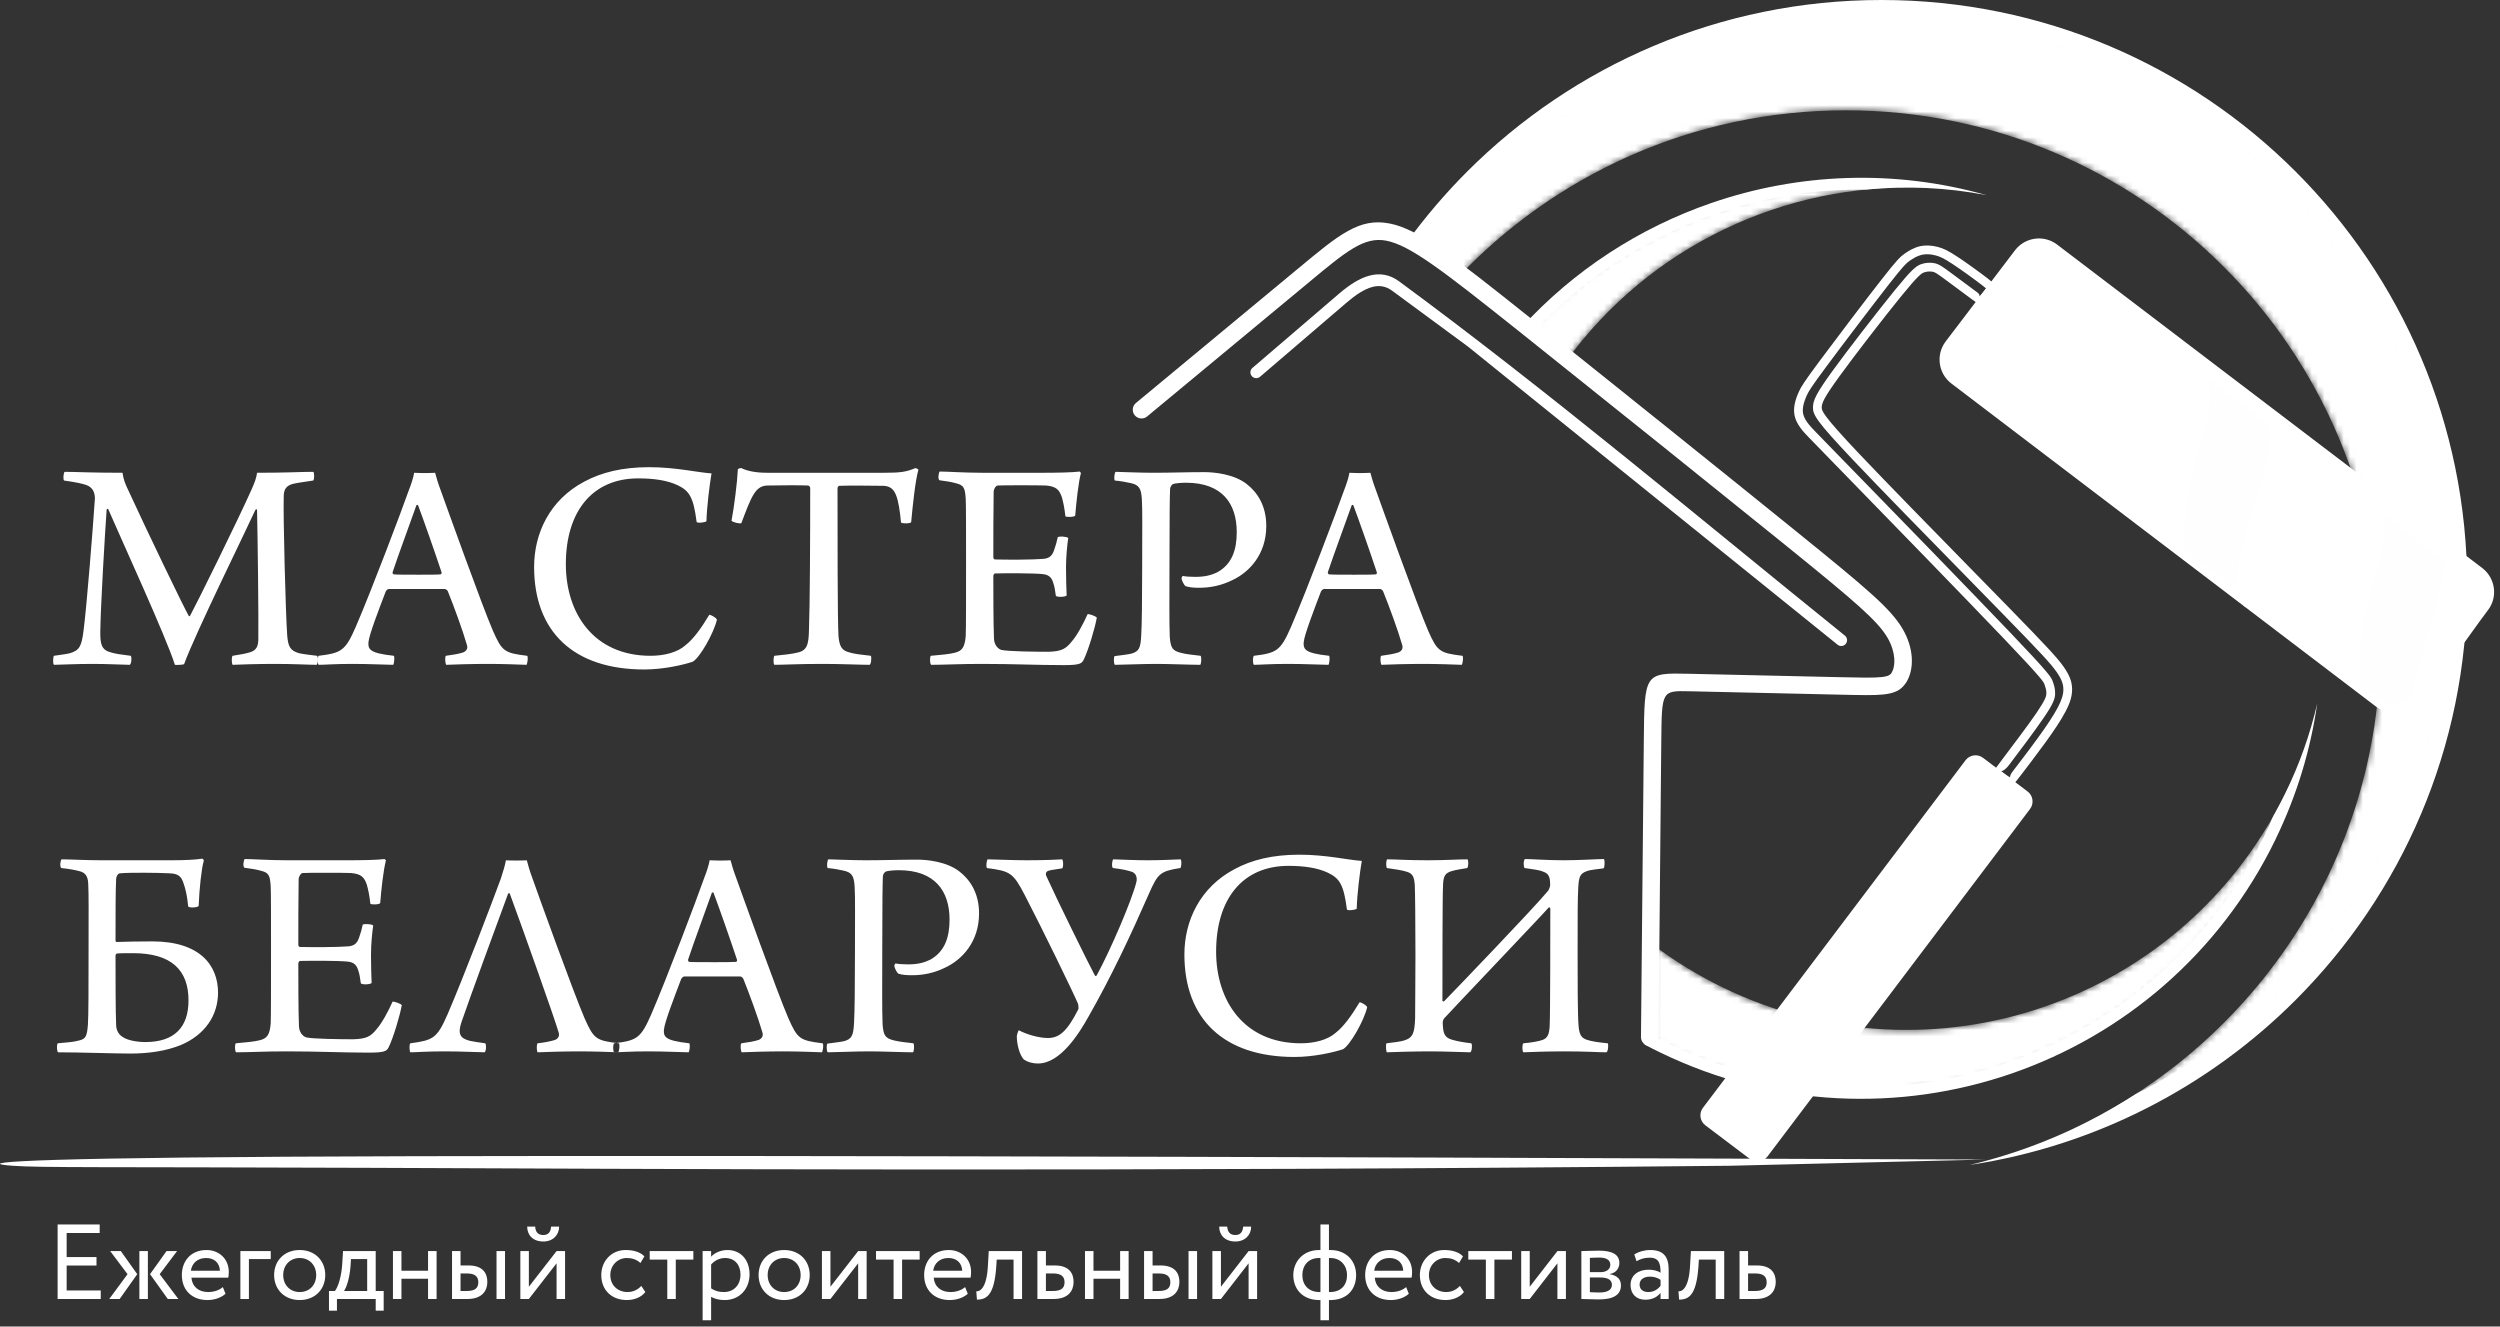 <?xml version="1.0" encoding="UTF-8"?> <svg xmlns="http://www.w3.org/2000/svg" width="392" height="208" viewBox="0 0 392 208" fill="none"><rect x="0" y="0" width="392" height="208" fill="#333333" stroke="none"/> <g clip-path="url(#clip0_2592_10186)"> <mask id="mask0_2592_10186" style="mask-type:luminance" maskUnits="userSpaceOnUse" x="221" y="1" width="165" height="177"> <path d="M295.005 1.375C344.973 1.375 385.478 41.886 385.478 91.854C385.478 131.963 359.374 165.968 323.234 177.828C352.688 164.838 373.254 135.38 373.254 101.114C373.254 54.828 335.729 17.302 289.442 17.302C265.354 17.302 243.64 27.468 228.354 43.739L221.724 38.78C238.166 16.119 264.864 1.375 295.005 1.375Z" fill="white"></path> </mask> <g mask="url(#mask0_2592_10186)"> <path d="M295.005 1.375C344.973 1.375 385.478 41.886 385.478 91.854C385.478 131.963 359.374 165.968 323.234 177.828C352.688 164.838 373.254 135.38 373.254 101.114C373.254 54.828 335.729 17.302 289.442 17.302C265.354 17.302 243.64 27.468 228.354 43.739L221.724 38.78C238.166 16.119 264.864 1.375 295.005 1.375Z" fill="white"></path> </g> <path fill-rule="evenodd" clip-rule="evenodd" d="M295.004 0C320.368 0 343.327 10.28 359.952 26.9C376.572 43.525 386.854 66.489 386.854 91.854C386.854 117.214 376.572 140.176 359.952 156.802C346.411 170.343 328.655 179.676 308.827 182.671C318.218 180.447 326.994 176.645 334.868 171.556C343.468 167.244 351.275 161.588 358.004 154.854C374.13 138.728 384.103 116.457 384.103 91.854C384.103 67.249 374.13 44.973 358.004 28.848C341.879 12.723 319.608 2.749 295.004 2.749C270.4 2.749 248.124 12.723 231.999 28.848C228.666 32.181 225.598 35.776 222.822 39.604L220.619 37.952C223.472 34.025 226.63 30.328 230.051 26.9C246.676 10.28 269.639 0 295.004 0Z" fill="white"></path> <mask id="mask1_2592_10186" style="mask-type:luminance" maskUnits="userSpaceOnUse" x="239" y="28" width="122" height="144"> <path d="M260.63 164.161C260.041 163.875 259.464 163.583 258.89 163.28L259.109 163.181L259.202 148.15C262.541 150.666 266.166 152.9 270.062 154.801C302.844 170.776 342.369 157.156 358.344 124.375C359.073 122.88 359.74 121.369 360.349 119.848C359.224 123.728 357.754 127.561 355.926 131.317C338.682 166.702 296.016 181.405 260.63 164.161ZM239.297 51.921C255.078 34.687 278.469 26.285 301.541 29.457C279.88 28.629 258.672 38.566 245.578 56.618L239.297 51.921Z" fill="white"></path> </mask> <g mask="url(#mask1_2592_10186)"> <path d="M260.63 164.161C260.041 163.875 259.464 163.583 258.89 163.28L259.109 163.181L259.202 148.15C262.541 150.666 266.166 152.9 270.062 154.801C302.844 170.776 342.369 157.156 358.344 124.375C359.073 122.88 359.74 121.369 360.349 119.848C359.224 123.728 357.754 127.561 355.926 131.317C338.682 166.702 296.016 181.405 260.63 164.161ZM239.297 51.921C255.078 34.687 278.469 26.285 301.541 29.457C279.88 28.629 258.672 38.566 245.578 56.618L239.297 51.921Z" fill="white"></path> </g> <path fill-rule="evenodd" clip-rule="evenodd" d="M260.421 165.078L260.223 164.984C259.415 164.588 258.614 164.181 257.827 163.76L259.109 163.181L259.114 162.364C259.739 162.692 260.369 163.015 261.005 163.323L261.03 163.333C278.494 171.848 297.759 172.474 314.781 166.61C331.802 160.744 346.583 148.386 355.098 130.927L355.103 130.916C355.583 129.927 356.041 128.938 356.469 127.938C357.125 126.776 357.754 125.588 358.343 124.375C360.583 119.791 362.234 115.072 363.343 110.307C362.311 117.49 360.177 124.64 356.843 131.521L356.754 131.719C348.021 149.635 332.843 162.323 315.379 168.343C297.973 174.338 278.291 173.719 260.421 165.078ZM238.557 51.364C246.791 42.348 257.087 35.708 268.333 31.834C281.973 27.13 297.015 26.495 311.489 30.599C305.213 29.386 298.879 29.114 292.671 29.719C284.551 29.63 276.515 30.952 268.926 33.567C258.026 37.323 248.035 43.75 240.03 52.468L238.557 51.364Z" fill="white"></path> <path fill-rule="evenodd" clip-rule="evenodd" d="M9.035 203.681H15.797V202.343H10.452V198.438H15.13V197.104H10.452V193.333H15.63V191.995H9.035V203.681ZM27.764 196.171H26.109L23.526 199.791L26.311 203.681H27.963L25.04 199.791L27.764 196.171ZM21.854 203.681H23.187V196.171H21.854V203.681ZM19.999 199.791L17.13 203.681H18.764L21.521 199.791L18.947 196.171H17.28L19.999 199.791ZM34.942 201.812C34.458 202.26 33.603 202.593 32.635 202.593C31.166 202.593 30.135 201.76 30.015 200.343H35.791C35.843 200.11 35.874 199.807 35.874 199.443C35.874 197.369 34.322 196.004 32.385 196.004C29.916 196.004 28.515 197.739 28.515 199.927C28.515 202.296 30.098 203.848 32.535 203.848C33.535 203.848 34.625 203.531 35.359 202.864L34.942 201.812ZM32.316 197.255C33.619 197.255 34.421 198.021 34.489 199.255H29.931C30.082 198.104 30.952 197.255 32.316 197.255ZM37.692 203.681H39.03V197.422H42.452V196.171H37.692V203.681ZM42.983 199.927C42.983 202.176 44.587 203.848 46.989 203.848C49.395 203.848 50.999 202.176 50.999 199.927C50.999 197.671 49.395 196.004 46.989 196.004C44.587 196.004 42.983 197.671 42.983 199.927ZM44.406 199.927C44.406 198.338 45.521 197.255 46.989 197.255C48.494 197.255 49.578 198.354 49.578 199.927C49.578 201.526 48.494 202.593 46.989 202.593C45.489 202.593 44.406 201.495 44.406 199.927ZM51.583 205.515H52.833V203.681H58.911V205.515H60.161V202.427H58.911V196.171H53.786L53.666 198.156C53.535 200.209 53.015 201.796 52.515 202.427H51.583V205.515ZM54.952 198.671L55.035 197.422H57.573V202.427H53.937C54.286 201.963 54.786 200.593 54.952 198.671ZM67.119 203.681H68.458V196.171H67.119V199.255H62.947V196.171H61.614V203.681H62.947V200.51H67.119V203.681ZM70.879 203.681H73.296C75.65 203.681 76.415 202.328 76.415 201.01C76.415 199.676 75.749 198.422 73.447 198.422H72.213V196.171H70.879V203.681ZM77.854 203.681H79.187V196.171H77.854V203.681ZM73.197 199.676C74.483 199.676 74.999 200.162 74.999 201.062C74.999 201.943 74.515 202.427 73.182 202.427H72.213V199.676H73.197ZM82.926 203.681L87.27 198.088V203.681H88.603V196.171H87.27L82.926 201.76V196.171H81.592V203.681H82.926ZM82.661 192.328C82.661 193.651 83.546 194.667 85.197 194.667C86.702 194.667 87.671 193.651 87.671 192.328H86.415C86.349 193.233 85.931 193.651 85.197 193.651C84.395 193.651 83.978 193.233 83.911 192.328H82.661ZM100.557 201.629C100.051 202.192 99.302 202.593 98.401 202.593C96.916 202.593 95.697 201.578 95.697 199.927C95.697 198.338 96.916 197.255 98.27 197.255C99.051 197.255 99.786 197.452 100.421 198.042L101.04 196.99C100.338 196.286 99.286 196.004 98.082 196.004C95.879 196.004 94.28 197.739 94.28 199.927C94.28 202.296 95.916 203.848 98.302 203.848C99.452 203.848 100.557 203.411 101.187 202.593L100.557 201.629ZM101.874 197.504H104.63V203.681H105.963V197.504H108.718V196.171H101.874V197.504ZM110.171 207.021H111.504V203.328C112.04 203.681 112.822 203.848 113.625 203.848C115.978 203.848 117.53 202.093 117.53 199.807C117.53 197.588 116.192 196.004 114.057 196.004C113.026 196.004 112.021 196.452 111.504 197.052V196.171H110.171V207.021ZM113.676 197.255C115.228 197.255 116.109 198.338 116.109 199.859C116.109 201.443 115.109 202.593 113.504 202.593C112.791 202.593 112.171 202.463 111.504 202.01V198.291C111.973 197.703 112.791 197.255 113.676 197.255ZM118.947 199.927C118.947 202.176 120.551 203.848 122.952 203.848C125.359 203.848 126.963 202.176 126.963 199.927C126.963 197.671 125.359 196.004 122.952 196.004C120.551 196.004 118.947 197.671 118.947 199.927ZM120.369 199.927C120.369 198.338 121.483 197.255 122.952 197.255C124.458 197.255 125.54 198.354 125.54 199.927C125.54 201.526 124.458 202.593 122.952 202.593C121.452 202.593 120.369 201.495 120.369 199.927ZM130.213 203.681L134.557 198.088V203.681H135.89V196.171H134.557L130.213 201.76V196.171H128.879V203.681H130.213ZM137.359 197.504H140.114V203.681H141.447V197.504H144.202V196.171H137.359V197.504ZM151.327 201.812C150.849 202.26 149.994 202.593 149.026 202.593C147.557 202.593 146.526 201.76 146.406 200.343H152.182C152.234 200.11 152.265 199.807 152.265 199.443C152.265 197.369 150.713 196.004 148.775 196.004C146.306 196.004 144.906 197.739 144.906 199.927C144.906 202.296 146.489 203.848 148.926 203.848C149.926 203.848 151.015 203.531 151.749 202.864L151.327 201.812ZM148.707 197.255C150.01 197.255 150.811 198.021 150.879 199.255H146.322C146.473 198.104 147.343 197.255 148.707 197.255ZM158.926 203.681H160.259V196.171H155.035L154.901 198.504C154.718 201.979 153.65 202.531 153.082 202.479L153.182 203.78C154.734 203.78 155.869 203.047 156.202 198.776L156.286 197.504H158.926V203.681ZM162.666 203.681H165.202C167.573 203.681 168.338 202.328 168.338 201.01C168.338 199.676 167.671 198.422 165.369 198.422H163.999V196.171H162.666V203.681ZM165.119 199.676C166.401 199.676 166.921 200.162 166.921 201.062C166.921 201.943 166.421 202.427 165.098 202.427H163.999V199.676H165.119ZM175.635 203.681H176.969V196.171H175.635V199.255H171.458V196.171H170.125V203.681H171.458V200.51H175.635V203.681ZM179.39 203.681H181.806C184.161 203.681 184.931 202.328 184.931 201.01C184.931 199.676 184.265 198.422 181.958 198.422H180.723V196.171H179.39V203.681ZM186.363 203.681H187.702V196.171H186.363V203.681ZM181.707 199.676C182.994 199.676 183.51 200.162 183.51 201.062C183.51 201.943 183.026 202.427 181.693 202.427H180.723V199.676H181.707ZM191.442 203.681L195.781 198.088V203.681H197.114V196.171H195.781L191.442 201.76V196.171H190.103V203.681H191.442ZM191.171 192.328C191.171 193.651 192.057 194.667 193.707 194.667C195.213 194.667 196.182 193.651 196.182 192.328H194.926C194.863 193.233 194.442 193.651 193.707 193.651C192.911 193.651 192.494 193.233 192.426 192.328H191.171ZM207.046 207.021H208.379V203.848H208.598C211.234 203.848 212.639 202.162 212.639 199.927C212.639 197.723 211.103 196.004 208.598 196.004H208.379V191.995H207.046V196.004H206.849C204.259 196.004 202.791 197.89 202.791 199.927C202.791 202.162 204.275 203.848 206.863 203.848H207.046V207.021ZM204.207 199.927C204.207 198.474 205.109 197.255 206.827 197.255H207.046V202.593H206.911C205.177 202.593 204.207 201.479 204.207 199.927ZM208.598 197.255C210.302 197.255 211.218 198.542 211.218 199.927C211.218 201.495 210.286 202.593 208.53 202.593H208.379V197.255H208.598ZM220.483 201.812C219.999 202.26 219.15 202.593 218.182 202.593C216.713 202.593 215.677 201.76 215.562 200.343H221.333C221.385 200.11 221.415 199.807 221.415 199.443C221.415 197.369 219.863 196.004 217.931 196.004C215.458 196.004 214.057 197.739 214.057 199.927C214.057 202.296 215.645 203.848 218.078 203.848C219.082 203.848 220.166 203.531 220.901 202.864L220.483 201.812ZM217.863 197.255C219.166 197.255 219.969 198.021 220.03 199.255H215.473C215.625 198.104 216.494 197.255 217.863 197.255ZM228.911 201.629C228.411 202.192 227.661 202.593 226.759 202.593C225.275 202.593 224.057 201.578 224.057 199.927C224.057 198.338 225.275 197.255 226.625 197.255C227.411 197.255 228.145 197.452 228.781 198.042L229.395 196.99C228.697 196.286 227.645 196.004 226.442 196.004C224.239 196.004 222.635 197.739 222.635 199.927C222.635 202.296 224.27 203.848 226.661 203.848C227.811 203.848 228.911 203.411 229.546 202.593L228.911 201.629ZM230.229 197.504H232.983V203.681H234.322V197.504H237.073V196.171H230.229V197.504ZM239.863 203.681L244.202 198.088V203.681H245.535V196.171H244.202L239.863 201.76V196.171H238.526V203.681H239.863ZM247.958 203.681C248.639 203.681 249.775 203.75 250.713 203.75C253.046 203.75 254.166 202.979 254.166 201.562C254.166 200.624 253.614 200.01 252.415 199.791V199.76C253.317 199.624 253.917 198.922 253.917 198.042C253.917 196.687 252.781 196.104 250.677 196.104C249.593 196.104 248.609 196.171 247.958 196.171V203.681ZM250.895 200.307C252.098 200.307 252.749 200.676 252.749 201.457C252.749 202.244 252.062 202.662 250.827 202.662C250.229 202.662 249.693 202.629 249.291 202.614V200.307H250.895ZM250.781 197.187C251.745 197.187 252.499 197.49 252.499 198.307C252.499 199.042 251.863 199.474 250.978 199.474H249.291V197.239C249.625 197.219 250.177 197.187 250.781 197.187ZM256.603 197.755C257.202 197.438 257.754 197.203 258.671 197.203C260.161 197.203 260.374 198.171 260.374 199.572C259.874 199.209 259.093 199.088 258.505 199.088C256.89 199.088 255.671 199.943 255.671 201.479C255.671 202.932 256.603 203.796 257.973 203.796C259.207 203.796 259.926 203.28 260.374 202.714V203.681H261.645V199.072C261.645 197.119 260.895 196.004 258.754 196.004C257.822 196.004 256.921 196.271 256.254 196.687L256.603 197.755ZM258.442 202.593C257.573 202.593 257.087 202.129 257.087 201.411C257.087 200.542 257.89 200.176 258.693 200.176C259.343 200.176 259.911 200.343 260.374 200.676V201.629C259.994 202.078 259.426 202.593 258.442 202.593ZM269.021 203.681H270.359V196.171H265.135L264.999 198.504C264.817 201.979 263.749 202.531 263.182 202.479L263.281 203.78C264.833 203.78 265.969 203.047 266.302 198.776L266.385 197.504H269.021V203.681ZM272.759 203.681H275.297C277.666 203.681 278.437 202.328 278.437 201.01C278.437 199.676 277.77 198.422 275.463 198.422H274.098V196.171H272.759V203.681ZM275.213 199.676C276.499 199.676 277.015 200.162 277.015 201.062C277.015 201.943 276.515 202.427 275.197 202.427H274.098V199.676H275.213Z" fill="white"></path> <path fill-rule="evenodd" clip-rule="evenodd" d="M10.052 75.348C11.745 75.593 12.74 75.786 13.484 76.031C14.63 76.422 14.88 77.348 14.88 78.176C14.578 82.709 13.584 95.276 13.088 98.979C12.786 101.369 12.442 102 10.896 102.443C10.25 102.588 9.406 102.681 8.459 102.828C8.312 103.026 8.26 104.047 8.459 104.244C9.306 104.244 11.745 104.099 14.478 104.099C17.021 104.099 19.407 104.244 20.354 104.244C20.604 104.099 20.702 103.026 20.5 102.828C19.01 102.635 18.161 102.536 17.364 102.291C15.874 101.905 15.724 100.932 15.724 99.124C15.776 95.083 16.421 84.219 16.718 79.927C16.77 79.78 16.869 79.733 16.969 79.833C18.708 83.875 26.177 100.151 27.421 104.244C27.619 104.291 28.713 104.244 28.864 104.145C30.552 99.468 38.713 82.9 40.057 79.927C40.156 79.833 40.254 79.833 40.306 79.927C40.407 84.312 40.557 96.984 40.505 100.198C40.505 101.223 40.254 102 39.161 102.291C38.516 102.49 37.672 102.635 36.473 102.828C36.276 103.026 36.328 104.047 36.473 104.244C37.77 104.192 40.36 104.099 43.093 104.099C46.13 104.099 48.469 104.244 49.661 104.244C49.864 103.952 49.912 103.072 49.713 102.828C48.521 102.681 47.672 102.588 46.973 102.443C45.484 102.052 45.182 101.369 45.036 99.662C44.786 96.302 44.385 80.854 44.489 77.833C44.489 76.812 44.833 76.176 45.88 75.885C46.625 75.692 47.573 75.593 49.114 75.348C49.312 75.156 49.312 74.083 49.114 73.984C46.973 73.984 45.182 74.13 40.306 74.13C40.208 74.958 39.912 75.692 39.464 76.714C37.323 81.536 30.65 95.036 29.806 96.547C29.76 96.64 29.656 96.64 29.609 96.593C28.812 95.228 23.041 83.244 20.156 76.957C19.604 75.838 19.36 75.156 19.208 74.13C14.13 74.13 11.843 73.984 10.15 73.984C9.953 74.083 9.854 75.203 10.052 75.348ZM49.964 102.828C49.76 103.026 49.76 104.047 49.964 104.244C50.907 104.244 52.448 104.099 55.286 104.099C58.073 104.099 60.609 104.244 61.656 104.244C61.806 104.047 61.907 103.026 61.754 102.828C60.806 102.733 59.964 102.588 59.364 102.443C57.823 102.052 57.724 101.515 57.776 100.687C57.874 99.515 59.464 95.422 60.464 92.791C60.51 92.645 60.76 92.354 60.959 92.354H69.765C69.864 92.354 70.166 92.547 70.213 92.698C71.109 94.89 72.604 98.979 73.197 101.078C73.349 101.515 73.302 102 72.65 102.291C71.906 102.536 71.01 102.681 69.917 102.828C69.719 103.026 69.817 104.047 69.964 104.244C71.01 104.192 74.047 104.099 76.484 104.099C78.724 104.099 81.26 104.192 82.557 104.244C82.702 104.047 82.854 102.974 82.656 102.828C79.073 102.39 78.724 102.145 77.281 98.885C75.541 94.838 70.016 79.427 69.021 76.656C68.672 75.739 68.421 74.864 68.224 74.13C68.073 74.13 67.578 74.181 66.584 74.181C65.735 74.181 65.14 74.13 64.937 74.13C64.838 74.812 64.495 75.885 64.093 76.9C63 80.01 58.323 92.4 55.781 98.296C54.14 102.052 53.541 102.39 49.964 102.828ZM65.536 79.181C66.333 81.276 68.224 86.671 69.219 89.681C69.317 89.869 69.172 90.062 69.068 90.062C68.573 90.114 66.931 90.114 65.735 90.114C63.843 90.114 62.254 90.114 61.754 90.062C61.604 90.015 61.557 89.916 61.557 89.728C62.401 87.156 64.442 81.667 65.286 79.249C65.338 79.135 65.489 79.181 65.536 79.181ZM109.229 81.828C109.276 82.072 110.573 81.927 110.77 81.733C110.823 79.542 111.27 75.933 111.568 74.228C109.328 74.083 105.994 73.255 101.765 73.255C97.536 73.255 94.302 74.083 91.661 75.495C86.188 78.369 83.749 83.629 83.749 88.895C83.749 99.031 89.921 104.974 101.016 104.974C104.052 104.974 107.188 104.244 108.63 103.755C109.776 103.072 111.917 99.271 112.412 97.176C112.312 96.838 111.469 96.4 111.218 96.4C109.926 98.542 108.729 100.198 107.484 101.171C106.245 102.291 104.15 102.828 102.01 102.828C93.156 102.828 88.724 96.25 88.724 88.457C88.724 80.223 92.86 75.01 100.073 75.01C102.458 75.01 104.598 75.302 106.245 76.078C108.082 76.957 108.729 77.933 109.229 81.828ZM136.546 102.828C134.806 102.635 133.958 102.536 133.161 102.291C132.021 102 131.619 101.416 131.473 99.714C131.323 97.228 131.323 83.728 131.323 76.567C131.323 76.421 131.421 76.223 131.573 76.176C132.718 76.129 136.197 76.129 138.536 76.176C139.484 76.223 140.082 76.614 140.478 77.588C140.874 78.515 141.125 80.223 141.276 81.927C141.426 82.119 142.718 82.119 142.869 81.88C143.114 79.25 143.516 75.348 144.01 73.646C143.964 73.547 143.661 73.4 143.516 73.4C142.073 74.031 140.978 74.13 138.688 74.13H120.276C118.431 74.13 117.14 73.838 116.245 73.4C116.145 73.353 115.697 73.5 115.697 73.594C115.598 75.692 115.098 79.588 114.702 81.635C114.802 81.88 116.047 82.171 116.245 82.026C116.942 80.171 117.588 78.422 118.188 77.495C118.781 76.52 119.426 76.176 120.276 76.129C122.166 76.078 125.849 76.078 126.693 76.129C126.843 76.129 127.041 76.323 127.041 76.52C127.041 84.61 126.994 95.036 126.843 98.833C126.797 101.078 126.547 102.052 124.953 102.343C124.208 102.536 122.964 102.681 121.421 102.828C121.27 103.026 121.218 104 121.421 104.244C122.713 104.244 125.25 104.099 128.931 104.099C131.969 104.099 134.906 104.244 136.349 104.244C136.598 104.145 136.697 103.072 136.546 102.828ZM147.297 75.302C148.442 75.447 149.286 75.593 149.932 75.785C151.13 76.078 151.328 76.52 151.426 78.271C151.478 79.151 151.478 83.484 151.478 87.921C151.478 93.427 151.478 98.785 151.426 99.714C151.276 101.416 150.926 102.052 149.734 102.343C148.838 102.588 147.494 102.681 145.953 102.828C145.754 103.072 145.802 104.099 146.005 104.244C148.041 104.244 150.53 104.099 153.864 104.099C159.041 104.099 162.625 104.291 166.802 104.291C169.292 104.291 169.588 104.047 169.89 103.51C170.636 102.052 171.729 98.348 171.978 96.838C171.781 96.593 170.786 96.249 170.536 96.302C169.89 97.76 168.844 99.714 168.046 100.588C167.15 101.708 166.505 102.145 164.364 102.198C162.322 102.198 157.994 102.145 157 101.905C156.401 101.708 155.854 101.026 155.854 100.052C155.754 97.714 155.754 92.547 155.754 90.307C155.754 90.162 155.906 89.916 156.005 89.916C157.844 89.869 161.973 89.869 163.469 90.015C164.614 90.114 164.964 90.744 165.161 91.427C165.36 92.015 165.412 92.4 165.557 93.427C165.806 93.671 167 93.619 167.25 93.375C167.202 92.162 167.15 90.744 167.15 88.943C167.15 87.239 167.349 85.338 167.5 84.364C167.302 84.119 166.156 84.072 165.86 84.219C165.708 84.947 165.51 85.629 165.312 86.167C165.062 86.947 164.713 87.531 163.62 87.629C161.828 87.776 157.994 87.776 156.005 87.723C155.854 87.723 155.754 87.531 155.754 87.385C155.754 85.192 155.754 79.78 155.806 77.056C155.806 76.812 156.052 76.223 156.401 76.129C157.052 76.078 163.073 76.078 164.016 76.129C165.656 76.276 166.104 76.812 166.505 77.979C166.702 78.714 166.901 79.542 167.052 80.952C167.202 81.099 168.396 81.099 168.593 80.854C168.745 78.905 169.093 75.64 169.489 74.181C169.489 74.129 169.344 73.984 169.292 73.938C168.245 74.083 165.656 74.13 163.765 74.13H153.964C151.177 74.13 148.588 73.938 147.344 73.938C147.145 74.181 147.046 75.104 147.297 75.302ZM185.912 91.916C186.51 92.109 187.208 92.162 188.052 92.162C189.745 92.162 191.536 91.817 193.276 90.943C195.864 89.723 198.552 86.947 198.552 82.463C198.552 79.249 197.109 77.151 195.469 75.885C193.526 74.375 190.541 74.031 188.849 74.031C185.912 74.031 183.77 74.13 180.786 74.13C178.448 74.13 175.708 73.984 174.917 73.984C174.765 74.129 174.614 75.104 174.812 75.348C175.812 75.447 176.604 75.593 177.254 75.739C178.645 76.031 178.942 76.614 179.046 78.323C179.145 79.833 179.093 83.145 179.093 88.749C179.093 94.01 179.046 98.004 178.942 99.662C178.844 101.614 178.598 102.145 177.401 102.49C176.806 102.635 175.812 102.733 174.765 102.88C174.614 103.026 174.614 104.047 174.812 104.244C175.958 104.244 179.046 104.099 181.333 104.099C183.276 104.099 186.76 104.244 188.202 104.244C188.349 104.099 188.448 103.026 188.25 102.828C187.057 102.681 186.01 102.588 185.265 102.39C183.869 102.052 183.573 101.662 183.421 99.905C183.322 97.421 183.374 93.719 183.374 88.162C183.374 80.271 183.421 77.739 183.473 76.614C183.526 76.276 183.724 76.031 183.869 75.933C184.218 75.739 185.464 75.692 185.964 75.692C191.636 75.692 193.921 78.952 193.921 83.438C193.921 86.214 193.177 88.457 190.89 89.723C189.89 90.209 188.896 90.452 187.406 90.452C186.656 90.452 185.912 90.405 185.464 90.307C185.364 90.354 185.265 90.552 185.265 90.744C185.312 90.99 185.614 91.719 185.912 91.916ZM196.609 102.828C196.412 103.026 196.412 104.047 196.609 104.244C197.557 104.244 199.098 104.099 201.937 104.099C204.724 104.099 207.26 104.244 208.306 104.244C208.453 104.047 208.552 103.026 208.406 102.828C207.458 102.733 206.614 102.588 206.016 102.443C204.473 102.052 204.374 101.515 204.421 100.687C204.521 99.515 206.114 95.422 207.109 92.791C207.161 92.645 207.412 92.354 207.609 92.354H216.416C216.516 92.354 216.812 92.547 216.864 92.698C217.76 94.89 219.254 98.979 219.849 101.078C220 101.515 219.948 102 219.302 102.291C218.557 102.536 217.661 102.681 216.568 102.828C216.364 103.026 216.464 104.047 216.614 104.244C217.661 104.192 220.697 104.099 223.136 104.099C225.374 104.099 227.912 104.192 229.202 104.244C229.354 104.047 229.505 102.974 229.306 102.828C225.724 102.39 225.374 102.145 223.932 98.885C222.188 94.838 216.666 79.427 215.672 76.656C215.322 75.739 215.073 74.864 214.874 74.13C214.724 74.13 214.229 74.181 213.229 74.181C212.385 74.181 211.786 74.13 211.588 74.13C211.489 74.812 211.14 75.885 210.745 76.9C209.645 80.01 204.969 92.4 202.432 98.296C200.792 102.052 200.193 102.39 196.609 102.828ZM212.188 79.181C212.984 81.276 214.874 86.671 215.869 89.681C215.969 89.869 215.817 90.062 215.718 90.062C215.224 90.114 213.578 90.114 212.385 90.114C210.494 90.114 208.901 90.114 208.406 90.062C208.254 90.015 208.202 89.916 208.202 89.728C209.052 87.156 211.093 81.667 211.937 79.249C211.989 79.135 212.136 79.181 212.188 79.181ZM22.792 163.395C21.547 163.395 20.052 163.151 19.26 162.614C18.609 162.223 18.26 161.593 18.213 160.812C18.114 158.766 18.114 152.916 18.114 149.848C18.114 149.703 18.213 149.51 18.364 149.51C18.812 149.457 20.005 149.457 20.849 149.457C26.869 149.457 29.557 152.088 29.557 156.864C29.557 161.056 27.369 163.395 22.792 163.395ZM9.057 163.588C8.86 163.786 8.906 164.854 9.104 165C12.338 165 18.114 165.198 20.354 165.198C23.338 165.198 25.973 164.807 28.312 163.88C32.145 162.276 34.188 159.203 34.188 155.645C34.188 151.405 31.401 147.61 23.885 147.61C21.745 147.61 19.656 147.656 18.312 147.703C18.213 147.703 18.114 147.61 18.114 147.51C18.114 143.223 18.114 139.614 18.213 137.766C18.213 137.52 18.464 136.938 18.812 136.938C20.254 136.791 24.833 136.838 26.625 136.938C27.869 136.984 28.416 137.375 28.76 138.447C29.109 139.375 29.36 140.593 29.51 142.151C29.806 142.395 31 142.296 31.15 142.052C31.25 139.375 31.598 136.156 31.948 134.99C31.994 134.843 31.797 134.599 31.65 134.645C30.802 134.791 29.109 134.89 26.921 134.89H15.921C13.338 134.89 10.995 134.744 9.656 134.744C9.453 134.938 9.354 135.864 9.604 136.11C10.65 136.208 11.693 136.4 12.442 136.593C13.235 136.791 13.786 137.228 13.833 138.547C13.931 140.348 13.885 143.416 13.885 149.51C13.885 154.723 13.885 159.156 13.786 160.667C13.636 162.422 13.484 162.905 12.39 163.151C11.547 163.395 10.202 163.49 9.057 163.588ZM38.317 136.062C39.464 136.208 40.306 136.354 40.953 136.547C42.15 136.838 42.349 137.276 42.448 139.031C42.495 139.911 42.495 144.244 42.495 148.681C42.495 154.187 42.495 159.547 42.448 160.468C42.297 162.176 41.948 162.807 40.754 163.104C39.86 163.343 38.516 163.443 36.973 163.588C36.776 163.833 36.823 164.854 37.021 165C39.062 165 41.552 164.854 44.885 164.854C50.062 164.854 53.645 165.052 57.823 165.052C60.312 165.052 60.609 164.807 60.912 164.271C61.656 162.807 62.749 159.104 63 157.599C62.802 157.354 61.806 157.01 61.557 157.062C60.912 158.52 59.864 160.468 59.068 161.348C58.172 162.468 57.526 162.905 55.385 162.957C53.343 162.957 49.016 162.905 48.021 162.662C47.421 162.468 46.874 161.786 46.874 160.812C46.776 158.474 46.776 153.307 46.776 151.067C46.776 150.922 46.926 150.676 47.026 150.676C48.864 150.629 52.995 150.629 54.489 150.776C55.636 150.869 55.984 151.504 56.182 152.187C56.38 152.771 56.431 153.162 56.578 154.187C56.828 154.427 58.021 154.38 58.27 154.135C58.224 152.916 58.172 151.504 58.172 149.703C58.172 148 58.369 146.099 58.521 145.124C58.323 144.88 57.177 144.828 56.88 144.974C56.729 145.708 56.53 146.39 56.333 146.927C56.083 147.703 55.735 148.291 54.64 148.386C52.849 148.531 49.016 148.531 47.026 148.484C46.874 148.484 46.776 148.291 46.776 148.145C46.776 145.952 46.776 140.542 46.828 137.812C46.828 137.572 47.073 136.984 47.421 136.89C48.073 136.838 54.093 136.838 55.036 136.89C56.677 137.036 57.125 137.572 57.526 138.739C57.724 139.468 57.921 140.296 58.073 141.714C58.224 141.859 59.416 141.859 59.614 141.614C59.765 139.667 60.114 136.4 60.51 134.938C60.51 134.89 60.364 134.744 60.312 134.698C59.265 134.843 56.677 134.89 54.786 134.89H44.984C42.197 134.89 39.609 134.698 38.364 134.698C38.166 134.938 38.068 135.864 38.317 136.062ZM64.343 163.588C64.145 163.733 64.193 164.854 64.343 165C65.286 165 66.833 164.854 69.666 164.854C72.453 164.854 74.989 165 75.989 165C76.235 164.854 76.286 163.786 76.088 163.588C75.041 163.443 74.343 163.343 73.697 163.208C72.104 162.817 71.754 162.088 72.354 160.286C73.645 156.5 77.88 144.974 79.672 140.119C79.719 140.072 79.869 140.02 79.917 140.072C81.906 145.463 86.885 159.463 87.584 161.843C87.729 162.28 87.683 162.771 87.036 163.062C86.286 163.296 85.245 163.49 84.297 163.588C84.098 163.786 84.145 164.807 84.297 165C85.343 164.952 88.426 164.854 90.864 164.854C93.104 164.854 95.645 164.952 96.937 165C97.088 164.854 97.235 163.733 97.036 163.588C93.453 163.162 93.104 162.916 91.661 159.662C89.921 155.624 84.396 140.317 83.401 137.479C83.052 136.556 82.802 135.629 82.604 134.9C82.459 134.9 81.959 134.932 80.964 134.932C80.119 134.932 79.568 134.9 79.323 134.9C79.224 135.583 78.874 136.703 78.526 137.78C77.431 140.802 72.702 153.192 70.166 159.072C68.521 162.817 67.926 163.11 64.343 163.588ZM96.292 163.588C96.093 163.786 96.093 164.807 96.292 165C97.235 165 98.776 164.854 101.614 164.854C104.401 164.854 106.937 165 107.984 165C108.136 164.807 108.235 163.786 108.082 163.588C107.14 163.49 106.292 163.343 105.693 163.198C104.15 162.807 104.052 162.276 104.104 161.447C104.202 160.276 105.797 156.181 106.792 153.552C106.838 153.405 107.088 153.114 107.286 153.114H116.093C116.193 153.114 116.494 153.307 116.541 153.452C117.437 155.645 118.931 159.739 119.53 161.833C119.677 162.276 119.63 162.76 118.984 163.052C118.235 163.296 117.338 163.443 116.245 163.588C116.047 163.786 116.145 164.807 116.297 165C117.338 164.952 120.374 164.854 122.812 164.854C125.052 164.854 127.588 164.952 128.885 165C129.036 164.807 129.182 163.733 128.984 163.588C125.401 163.151 125.052 162.905 123.609 159.64C121.869 155.599 116.343 140.187 115.349 137.416C115 136.5 114.749 135.619 114.552 134.89C114.406 134.89 113.906 134.938 112.912 134.938C112.062 134.938 111.469 134.89 111.27 134.89C111.166 135.572 110.823 136.645 110.421 137.662C109.328 140.771 104.65 153.162 102.114 159.056C100.469 162.807 99.874 163.151 96.292 163.588ZM111.864 139.943C112.661 142.036 114.552 147.427 115.547 150.443C115.645 150.629 115.5 150.823 115.401 150.823C114.901 150.869 113.26 150.869 112.062 150.869C110.172 150.869 108.584 150.869 108.082 150.823C107.931 150.776 107.885 150.676 107.885 150.49C108.729 147.916 110.77 142.427 111.614 140.004C111.666 139.89 111.817 139.943 111.864 139.943ZM140.874 152.676C141.473 152.869 142.172 152.916 143.016 152.916C144.708 152.916 146.5 152.578 148.24 151.703C150.828 150.484 153.516 147.703 153.516 143.223C153.516 140.004 152.073 137.911 150.432 136.645C148.489 135.135 145.505 134.791 143.812 134.791C140.874 134.791 138.74 134.89 135.749 134.89C133.412 134.89 130.677 134.744 129.88 134.744C129.729 134.89 129.584 135.864 129.781 136.11C130.776 136.208 131.573 136.354 132.218 136.5C133.609 136.791 133.912 137.375 134.01 139.083C134.109 140.593 134.057 143.905 134.057 149.51C134.057 154.771 134.01 158.766 133.912 160.422C133.812 162.369 133.562 162.905 132.369 163.25C131.77 163.395 130.776 163.49 129.729 163.64C129.584 163.786 129.584 164.807 129.781 165C130.926 165 134.01 164.854 136.297 164.854C138.24 164.854 141.724 165 143.166 165C143.317 164.854 143.416 163.786 143.213 163.588C142.021 163.443 140.978 163.343 140.229 163.151C138.838 162.807 138.536 162.422 138.39 160.667C138.292 158.181 138.338 154.479 138.338 148.922C138.338 141.031 138.39 138.495 138.437 137.375C138.489 137.036 138.688 136.791 138.838 136.692C139.188 136.5 140.426 136.447 140.926 136.447C146.598 136.447 148.89 139.714 148.89 144.198C148.89 146.974 148.14 149.214 145.854 150.484C144.86 150.968 143.864 151.214 142.369 151.214C141.625 151.214 140.874 151.167 140.426 151.067C140.328 151.114 140.229 151.312 140.229 151.504C140.281 151.75 140.578 152.479 140.874 152.676ZM159.74 161.542C159.636 161.687 159.437 162.276 159.437 162.515C159.437 163.786 159.885 165.443 160.53 166.124C161.082 166.51 161.828 166.755 162.77 166.755C166.254 166.755 169.193 162.078 170.682 159.4C174.265 153.114 177.302 146.635 180.188 140.056C181.53 137.036 181.88 136.593 185.068 136.11C185.265 136.01 185.312 134.843 185.114 134.744C183.77 134.791 182.03 134.89 179.989 134.89C177.849 134.89 176.36 134.791 174.568 134.744C174.369 134.843 174.265 135.963 174.516 136.11C175.76 136.255 176.754 136.447 177.453 136.692C178.098 136.89 178.349 137.572 178.197 138.255C177.5 141.124 174.12 148.974 171.978 152.916C171.926 153.062 171.729 153.062 171.682 152.968C170.734 151.214 165.51 140.593 164.068 137.375C163.917 137.083 163.969 136.692 164.364 136.547C164.713 136.4 165.76 136.302 166.552 136.156C166.754 136.01 166.754 134.99 166.552 134.744C165.958 134.791 163.666 134.89 160.978 134.89C158.693 134.89 155.806 134.744 154.86 134.744C154.713 134.89 154.562 135.864 154.76 136.11C158.344 136.593 158.844 136.791 160.682 140.348C163.369 145.51 168.297 155.645 169.041 157.4C169.093 157.599 169.14 158.083 169.093 158.228C167.349 161.687 166.104 162.76 164.317 162.76C162.921 162.76 161.03 162.223 159.74 161.542ZM211.193 142.588C211.24 142.833 212.536 142.687 212.734 142.49C212.781 140.296 213.229 136.692 213.53 134.99C211.292 134.843 207.958 134.015 203.729 134.015C199.494 134.015 196.26 134.843 193.625 136.255C188.15 139.129 185.713 144.39 185.713 149.656C185.713 159.786 191.885 165.733 202.978 165.733C206.016 165.733 209.15 165 210.593 164.515C211.74 163.833 213.88 160.031 214.374 157.938C214.276 157.599 213.432 157.156 213.182 157.156C211.89 159.302 210.693 160.957 209.448 161.932C208.202 163.052 206.114 163.588 203.973 163.588C195.12 163.588 190.688 157.01 190.688 149.214C190.688 140.979 194.817 135.766 202.036 135.766C204.421 135.766 206.562 136.062 208.202 136.838C210.046 137.719 210.693 138.692 211.193 142.588ZM217.412 163.588C217.26 163.786 217.312 164.807 217.464 165C218.604 164.952 221.89 164.854 224.177 164.854C226.416 164.854 228.26 164.952 230.546 165C230.797 164.854 230.896 163.833 230.697 163.588C229.406 163.443 228.458 163.25 227.76 163.052C226.469 162.714 226.27 162.031 226.218 160.375C226.218 160.083 226.317 159.739 226.62 159.495C227.016 159.01 242.39 142.88 242.792 142.343C242.89 142.151 243.088 142.343 243.088 142.49C243.088 145.562 243.088 159.104 242.989 160.812C242.937 162.078 242.693 162.76 241.896 163.052C241.25 163.296 240.005 163.49 238.86 163.588C238.661 163.786 238.661 164.807 238.86 165C240.15 164.952 242.593 164.854 245.281 164.854C248.912 164.854 250.505 165 251.896 165C252.145 164.905 252.245 163.786 252.093 163.588C250.604 163.443 249.609 163.296 248.86 163.052C247.917 162.76 247.62 162.176 247.516 160.812C247.369 159.056 247.369 153.651 247.369 149.457C247.369 143.662 247.369 140.886 247.469 139.176C247.568 137.52 247.718 136.984 248.812 136.593C249.458 136.354 250.505 136.302 251.448 136.156C251.645 135.911 251.645 134.89 251.5 134.698C250.453 134.698 247.718 134.89 245.229 134.89C242.593 134.89 240.15 134.698 239.109 134.698C238.86 134.89 238.86 135.911 239.057 136.11C240.354 136.302 241.349 136.4 241.994 136.692C242.74 136.938 242.989 137.422 243.041 138.203C243.041 138.4 243.088 138.692 243.041 138.984C242.989 139.129 242.89 139.468 242.792 139.614C240.702 142.198 227.76 155.645 226.469 156.963C226.369 157.062 226.218 157.062 226.172 156.916C226.172 152.088 226.172 140.443 226.27 138.786C226.317 137.328 226.62 136.89 227.614 136.593C228.208 136.4 229.202 136.255 230.052 136.11C230.25 135.963 230.302 134.938 230.098 134.744C228.656 134.744 226.666 134.89 223.88 134.89C220.546 134.89 218.906 134.744 217.51 134.744C217.312 134.938 217.312 135.864 217.464 136.11C218.854 136.302 219.802 136.447 220.598 136.692C221.541 136.984 221.74 137.52 221.838 138.786C221.89 139.614 221.942 144.974 221.942 149.703C221.942 153.943 221.89 158.036 221.89 159.692C221.792 161.932 221.593 162.714 220.15 163.151C219.5 163.343 218.604 163.443 217.412 163.588Z" fill="white"></path> <path fill-rule="evenodd" clip-rule="evenodd" d="M179.869 65.301C179.281 65.785 178.416 65.703 177.932 65.119C177.448 64.536 177.53 63.671 178.114 63.187L179.078 62.389C189.213 53.989 199.182 45.733 203.385 42.239L203.494 42.151C210.005 36.733 213.15 34.124 217.88 35.041C220.15 35.479 222.656 36.771 226.14 39.203C229.484 41.531 233.806 44.957 239.812 49.744C245.958 54.64 254.041 61.109 262.036 67.525C269.13 73.219 276.136 78.854 281.546 83.239C287.15 87.771 290.864 90.812 293.369 93.067C296 95.432 297.406 97.031 298.338 98.624C299.234 100.161 299.661 101.676 299.76 103.026C299.885 104.719 299.478 106.187 298.786 107.161C298.052 108.208 297.12 108.703 295.292 108.895C293.86 109.047 291.76 109 288.437 108.921L264.864 108.39C260.568 108.296 260.568 108.296 260.489 116.192L260.052 162.64C260.041 163.4 259.426 164.004 258.666 164C257.912 163.995 257.302 163.375 257.306 162.619L257.749 116.171C257.849 105.49 257.849 105.49 264.917 105.651L288.494 106.181C291.702 106.255 293.724 106.302 295.016 106.167C295.912 106.072 296.312 105.905 296.541 105.583C296.89 105.083 297.093 104.255 297.021 103.219C296.948 102.255 296.63 101.151 295.964 100C295.188 98.671 293.932 97.271 291.536 95.109C289.021 92.848 285.349 89.843 279.817 85.364C274.614 81.156 267.588 75.5 260.317 69.667C252.546 63.432 244.464 56.963 238.104 51.889C232.156 47.156 227.874 43.76 224.573 41.458C221.412 39.255 219.218 38.093 217.364 37.739C213.896 37.067 211.082 39.406 205.245 44.255L205.136 44.348C197.26 50.895 189.062 57.687 180.828 64.504L179.869 65.301Z" fill="white"></path> <path fill-rule="evenodd" clip-rule="evenodd" d="M197.573 59.078C197.188 59.406 196.609 59.359 196.281 58.974C195.953 58.594 196 58.015 196.385 57.687L209.942 46.067C211.614 44.635 213.182 43.635 214.697 43.228C216.344 42.786 217.89 43.02 219.38 44.114C243.349 61.771 266.114 80.979 289.281 99.667C289.672 99.984 289.734 100.562 289.421 100.952C289.104 101.348 288.526 101.411 288.136 101.093L230.182 54.348L218.297 45.594C217.302 44.859 216.265 44.703 215.172 45C213.942 45.328 212.604 46.198 211.136 47.458L197.573 59.078Z" fill="white"></path> <path fill-rule="evenodd" clip-rule="evenodd" d="M311.385 181.817C188.119 181.334 92.369 181.094 44.682 181.375C-3.001 181.657 -2.615 182.469 1.969 182.791C6.557 183.114 15.349 182.952 57.583 183.114C99.822 183.276 175.505 183.76 271.254 182.791" fill="white"></path> <path fill-rule="evenodd" clip-rule="evenodd" d="M316.817 39.64L305.931 53.947C304.311 56.078 304.562 57.952 306.693 59.572L373.374 110.307C375.505 111.927 377.374 111.671 378.994 109.542L389.879 95.234C391.505 93.105 391.25 91.234 389.119 89.614L322.437 38.875C320.311 37.255 318.437 37.51 316.817 39.64Z" fill="white"></path> <path fill-rule="evenodd" clip-rule="evenodd" d="M329.797 44.791C329.453 49.984 328.109 55.39 327.082 59.291C326.051 63.187 325.327 65.583 324.911 67.484C324.494 69.386 324.379 70.802 324.406 71.766C324.437 72.734 324.609 73.25 325.489 74.072C326.369 74.895 327.953 76.021 328.645 76.291C329.338 76.567 329.135 75.99 329.103 74.447C329.078 72.906 329.223 70.395 329.639 67.828C330.057 65.266 330.749 62.64 331.401 60.348C332.046 58.056 332.65 56.094 332.911 53.968C333.171 51.843 333.082 49.552 330.838 46.958" fill="white"></path> <path fill-rule="evenodd" clip-rule="evenodd" d="M267.811 175.906L274.802 181.182C275.478 181.693 276.072 181.614 276.583 180.933L317.764 126.438C318.275 125.76 318.192 125.167 317.515 124.651L310.526 119.375C309.848 118.864 309.254 118.943 308.744 119.624L267.562 174.119C267.051 174.796 267.135 175.39 267.811 175.906Z" fill="white"></path> <path fill-rule="evenodd" clip-rule="evenodd" d="M267.02 173.702L308.196 119.208C308.52 118.776 308.994 118.52 309.488 118.447C309.988 118.38 310.51 118.5 310.942 118.828L317.926 124.104C318.359 124.432 318.619 124.9 318.687 125.4C318.754 125.895 318.635 126.421 318.311 126.848L277.13 181.348C276.806 181.78 276.332 182.036 275.838 182.109C275.338 182.176 274.816 182.056 274.384 181.728L267.395 176.447C266.968 176.124 266.707 175.65 266.639 175.156C266.572 174.661 266.692 174.135 267.015 173.708L267.02 173.702ZM309.291 120.036L268.098 174.552C268.01 174.676 267.978 174.828 267.999 174.968C268.02 175.109 268.092 175.244 268.207 175.337L275.212 180.635C275.343 180.733 275.499 180.765 275.65 180.744C275.796 180.723 275.936 180.65 276.035 180.52L317.212 126.025C317.311 125.895 317.348 125.738 317.327 125.588C317.306 125.437 317.228 125.296 317.098 125.202L310.114 119.921C309.983 119.823 309.827 119.79 309.676 119.812C309.53 119.833 309.39 119.905 309.291 120.036Z" fill="white"></path> <path fill-rule="evenodd" clip-rule="evenodd" d="M315.119 121.859C315.27 121.943 315.01 121.719 315.567 120.989L315.572 120.984C316.004 120.421 316.635 119.599 317.379 118.613C318.087 117.676 318.863 116.645 319.556 115.681C320.25 114.733 320.859 113.859 321.384 113.052C321.911 112.26 322.338 111.547 322.666 110.921C322.988 110.312 323.212 109.78 323.354 109.301C323.488 108.843 323.546 108.432 323.535 108.025C323.53 107.635 323.458 107.244 323.291 106.817C323.114 106.369 322.838 105.875 322.42 105.285C321.983 104.671 321.406 103.968 320.16 102.624C318.92 101.285 316.972 99.26 313.78 95.995C312.176 94.343 310.28 92.416 308.25 90.338C302.196 84.161 294.879 76.692 290.504 72.067C287.603 69 286.067 67.26 285.264 66.171C284.338 64.932 284.259 64.395 284.275 63.823C284.291 63.291 284.406 62.76 284.879 61.869C285.306 61.067 286.04 59.947 287.311 58.197C288.515 56.536 290.239 54.26 291.999 51.979C293.859 49.567 295.759 47.161 297.114 45.495C298.447 43.859 299.264 42.932 299.838 42.375C300.483 41.749 300.863 41.552 301.259 41.411C301.614 41.291 301.972 41.223 302.316 41.203C302.702 41.176 303.072 41.213 303.39 41.28C303.712 41.353 303.972 41.457 304.338 41.681C304.655 41.875 305.051 42.161 305.676 42.613C306.748 43.4 308.718 44.864 309.848 45.708L310.056 45.859C310.587 46.255 310.296 46.609 310.442 46.432C310.598 46.244 310.822 45.973 310.978 45.78C311.139 45.588 311.296 45.385 311.42 45.223C311.302 45.113 311.108 44.957 310.822 44.739C310.275 44.317 309.406 43.671 308.478 43.004C307.66 42.421 306.832 41.843 306.187 41.416C305.494 40.957 304.983 40.656 304.556 40.443C304.155 40.244 303.827 40.129 303.478 40.041H303.472C303.098 39.943 302.702 39.88 302.322 39.864C301.988 39.853 301.65 39.88 301.327 39.957C300.983 40.036 300.644 40.176 300.332 40.337C300.01 40.509 299.696 40.713 299.415 40.905C299.155 41.093 298.926 41.271 298.483 41.76C297.999 42.296 297.275 43.181 296.026 44.78C294.791 46.359 293.087 48.583 291.384 50.823C289.592 53.176 287.754 55.613 286.442 57.385C285.202 59.056 284.494 60.047 284.056 60.697C283.639 61.323 283.483 61.619 283.343 61.916C283.202 62.219 283.072 62.531 282.968 62.843C282.868 63.129 282.796 63.405 282.744 63.671C282.696 63.937 282.671 64.197 282.682 64.447C282.687 64.681 282.728 64.916 282.806 65.156C282.89 65.4 283.01 65.651 283.16 65.889C283.316 66.145 283.499 66.395 283.687 66.629H283.692C284.03 67.056 284.411 67.443 288.723 71.869L290.734 73.932C293.854 77.135 298.431 81.828 302.988 86.525C307.556 91.233 312.108 95.943 315.171 99.15C318.25 102.375 319.843 104.113 320.692 105.113C321.619 106.197 321.744 106.5 321.859 106.817C321.958 107.093 322.056 107.38 322.13 107.692C322.202 108.009 322.25 108.348 322.244 108.708C322.244 109.093 322.192 109.489 321.92 110.099C321.687 110.629 321.27 111.354 320.52 112.452C319.791 113.531 318.754 114.952 317.739 116.323C316.655 117.78 315.676 119.072 315.03 119.932C314.098 121.161 313.639 120.823 313.868 120.989C314.015 121.104 314.244 121.271 314.51 121.462C314.734 121.624 314.963 121.776 315.119 121.859ZM316.66 121.823C315.442 123.411 315.343 123.542 314.468 123.067C314.259 122.957 313.983 122.771 313.712 122.577C313.483 122.416 313.223 122.219 313.046 122.088C312.171 121.432 312.171 121.432 313.931 119.104C314.63 118.181 315.676 116.801 316.635 115.504C317.66 114.129 318.687 112.719 319.39 111.687C320.072 110.676 320.458 110.015 320.666 109.547C320.838 109.15 320.874 108.916 320.874 108.703C320.879 108.468 320.843 108.233 320.791 108.004C320.734 107.771 320.655 107.531 320.567 107.291C320.494 107.093 320.415 106.9 319.65 106.004C318.811 105.02 317.234 103.301 314.176 100.099C311.103 96.875 306.556 92.176 302.004 87.484C297.447 82.785 292.874 78.088 289.748 74.885L287.739 72.823C283.384 68.353 283.004 67.963 282.619 67.489C282.395 67.213 282.176 66.916 281.988 66.604C281.786 66.276 281.614 65.932 281.499 65.583C281.384 65.228 281.322 64.864 281.311 64.495C281.296 64.135 281.332 63.78 281.395 63.427C281.463 63.083 281.551 62.744 281.666 62.405C281.786 62.056 281.931 61.697 282.103 61.337C282.27 60.984 282.452 60.629 282.92 59.932C283.368 59.26 284.092 58.249 285.343 56.567C286.587 54.889 288.431 52.443 290.291 49.995C292.03 47.708 293.744 45.473 294.947 43.937C296.212 42.317 296.958 41.405 297.468 40.843C298.015 40.239 298.302 40.015 298.63 39.785C298.936 39.567 299.296 39.333 299.696 39.124C300.108 38.911 300.556 38.723 301.015 38.619C301.458 38.515 301.916 38.479 302.368 38.495C302.868 38.515 303.359 38.593 303.811 38.708C304.25 38.817 304.666 38.963 305.166 39.213C305.644 39.452 306.207 39.785 306.942 40.271C307.644 40.733 308.483 41.317 309.275 41.889C310.171 42.531 311.056 43.187 311.66 43.651C312.275 44.129 312.598 44.416 312.748 44.692C313.051 45.223 312.906 45.5 312.608 45.916C312.468 46.113 312.254 46.385 312.04 46.645C311.791 46.957 311.614 47.171 311.499 47.312C310.811 48.129 310.811 48.129 309.239 46.963L309.03 46.807C307.952 46.004 306.072 44.609 304.863 43.723C304.27 43.285 303.895 43.015 303.624 42.853C303.4 42.719 303.259 42.656 303.092 42.619C302.895 42.577 302.655 42.556 302.4 42.572C302.171 42.588 301.936 42.629 301.712 42.708C301.483 42.785 301.254 42.911 300.796 43.359C300.259 43.88 299.468 44.776 298.182 46.359C296.832 48.009 294.942 50.405 293.087 52.817C291.359 55.052 289.65 57.312 288.426 59.004C287.187 60.713 286.478 61.78 286.087 62.515C285.739 63.171 285.655 63.531 285.644 63.864C285.635 64.156 285.702 64.463 286.363 65.353C287.15 66.411 288.65 68.113 291.499 71.129C295.734 75.604 303.119 83.14 309.223 89.375C311.28 91.468 313.192 93.421 314.764 95.036C317.911 98.255 319.863 100.285 321.166 101.692C322.468 103.099 323.078 103.843 323.535 104.489C324.02 105.171 324.354 105.766 324.572 106.323C324.796 106.905 324.895 107.447 324.906 108C324.916 108.542 324.843 109.088 324.671 109.681C324.504 110.255 324.244 110.869 323.879 111.556V111.561C323.526 112.233 323.078 112.984 322.535 113.807C322.004 114.619 321.379 115.515 320.671 116.489C319.972 117.452 319.192 118.5 318.478 119.443C317.796 120.348 317.124 121.219 316.666 121.817L316.66 121.823Z" fill="white"></path> <path fill-rule="evenodd" clip-rule="evenodd" d="M343.374 57.302C343.442 65.203 337.234 76.943 337.963 83.056L342.603 86.692C344.468 87.979 344.244 87.995 345.728 89.099L347.327 90.25C347.843 90.676 348.332 91.119 348.863 91.495C349.66 92.052 349.983 92.135 350.42 92.714C350.66 92.099 350.644 90.714 350.77 89.916C351.734 83.474 355.526 73.651 356.056 68.963C356.244 67.334 356.363 67.271 355.354 66.432L351.415 63.375C350.936 62.979 350.535 62.828 349.426 61.89C348.827 61.38 348.119 60.766 347.447 60.375C346.775 59.979 346.108 59.334 345.488 58.834L343.374 57.302Z" fill="#FEFEFE"></path> <path fill-rule="evenodd" clip-rule="evenodd" d="M356.828 64.859C356.484 70.053 355.145 75.458 354.114 79.354C353.082 83.255 352.36 85.646 351.942 87.553C351.526 89.453 351.412 90.865 351.437 91.834C351.469 92.796 351.64 93.318 352.521 94.141C353.401 94.958 354.984 96.083 355.677 96.359C356.369 96.635 356.166 96.057 356.14 94.515C356.109 92.974 356.254 90.463 356.672 87.895C357.088 85.334 357.781 82.709 358.432 80.417C359.078 78.124 359.688 76.162 359.942 74.037C360.202 71.911 360.12 69.619 357.869 67.021" fill="white"></path> <path fill-rule="evenodd" clip-rule="evenodd" d="M343.291 54.479C342.942 59.671 341.603 65.077 340.573 68.979C339.541 72.875 338.822 75.271 338.406 77.171C337.983 79.072 337.869 80.489 337.901 81.452C337.926 82.416 338.103 82.937 338.978 83.76C339.859 84.583 341.447 85.708 342.139 85.978C342.827 86.255 342.63 85.676 342.598 84.135C342.573 82.593 342.713 80.083 343.13 77.514C343.551 74.952 344.245 72.328 344.89 70.036C345.541 67.744 346.145 65.78 346.406 63.656C346.666 61.531 346.578 59.239 344.327 56.645" fill="white"></path> <path fill-rule="evenodd" clip-rule="evenodd" d="M383.166 87.927L370.431 78.176C370.931 84.671 364.281 97.78 365.062 104.014L373.843 110.577C374.598 110.905 375.666 110.932 376.541 110.536C378.374 109.697 378.254 108.473 378.713 106.609C379.723 102.5 383.593 90.927 383.166 87.927Z" fill="#FEFEFE"></path> <path fill-rule="evenodd" clip-rule="evenodd" d="M387.692 98.312L387.874 98.135C388.28 97.662 388.144 97.671 388.359 97.318C389.062 96.13 391.124 94.671 390.66 93.318L389.635 90.729C389.078 88.083 387.374 91.281 384.863 89.171C384.739 89.067 384.66 88.995 384.546 88.906L384.067 88.641C383.916 89.177 383.916 90.505 383.827 91.198C383.614 92.995 382.655 96.791 382.144 98.443C381.515 100.505 379.78 106.01 379.415 107.812C380.504 107.094 384.702 101.682 385.52 100.406C385.811 99.958 386.04 99.469 386.327 99.062C386.54 98.755 386.848 98.119 387.171 98.078C388.072 97.958 387.343 97.963 387.692 98.312Z" fill="white"></path> <path fill-rule="evenodd" clip-rule="evenodd" d="M370.671 75.411C370.322 80.604 368.983 86.01 367.952 89.905C366.92 93.807 366.202 96.198 365.78 98.104C365.363 100.004 365.25 101.416 365.275 102.386C365.306 103.348 365.477 103.869 366.359 104.692C367.239 105.515 368.822 106.635 369.515 106.911C370.207 107.187 370.004 106.61 369.978 105.067C369.947 103.526 370.092 101.015 370.51 98.447C370.926 95.886 371.619 93.26 372.269 90.968C372.916 88.676 373.526 86.714 373.78 84.588C374.04 82.463 373.958 80.171 371.707 77.572" fill="white"></path> <path fill-rule="evenodd" clip-rule="evenodd" d="M313.811 44.343C312.921 44.89 307.125 52.927 306.682 53.703C306.01 54.886 305.067 56.036 305.874 57.834C306.354 58.89 308.229 60.151 309.234 60.968L309.947 61.364C309.697 56.484 313.521 46.703 313.811 44.343Z" fill="#FEFEFE"></path> <path fill-rule="evenodd" clip-rule="evenodd" d="M328.693 44.474C328.603 48.443 327.973 52.047 327.311 54.963C326.65 57.88 325.958 60.104 325.359 62.026C324.754 63.947 324.245 65.572 323.947 67.285C323.645 69 323.557 70.802 323.781 72.031C324.005 73.266 324.546 73.927 324.77 74C324.994 74.078 324.906 73.567 324.849 72.547C324.786 71.52 324.754 69.99 325.073 68.083C325.385 66.171 326.046 63.889 326.707 61.755C327.369 59.619 328.03 57.635 328.587 55.624C329.145 53.609 329.593 51.567 329.822 49.443C330.046 47.312 330.046 45.104 329.505 44.386" fill="white"></path> <path fill-rule="evenodd" clip-rule="evenodd" d="M341.859 54.755C341.765 58.719 341.135 62.328 340.473 65.239C339.811 68.156 339.125 70.38 338.521 72.301C337.921 74.228 337.411 75.848 337.109 77.561C336.806 79.276 336.718 81.078 336.942 82.312C337.166 83.547 337.707 84.203 337.937 84.28C338.161 84.354 338.073 83.843 338.01 82.823C337.947 81.802 337.921 80.271 338.234 78.359C338.551 76.452 339.213 74.167 339.874 72.031C340.535 69.9 341.197 67.916 341.749 65.9C342.306 63.889 342.759 61.843 342.983 59.719C343.207 57.593 343.207 55.385 342.666 54.661" fill="white"></path> <path fill-rule="evenodd" clip-rule="evenodd" d="M356.01 65.662C355.921 69.63 355.291 73.234 354.63 76.151C353.969 79.067 353.275 81.291 352.677 83.214C352.078 85.135 351.562 86.76 351.265 88.474C350.963 90.187 350.874 91.99 351.098 93.223C351.322 94.453 351.863 95.114 352.087 95.187C352.316 95.266 352.223 94.755 352.166 93.734C352.103 92.709 352.078 91.177 352.39 89.271C352.707 87.359 353.369 85.078 354.03 82.943C354.693 80.807 355.354 78.829 355.906 76.812C356.463 74.796 356.917 72.755 357.139 70.63C357.363 68.501 357.363 66.291 356.822 65.573" fill="white"></path> <path fill-rule="evenodd" clip-rule="evenodd" d="M369.354 75.578C369.265 79.547 368.635 83.151 367.973 86.067C367.311 88.984 366.619 91.209 366.021 93.129C365.421 95.056 364.906 96.676 364.609 98.39C364.306 100.104 364.218 101.905 364.442 103.14C364.666 104.369 365.207 105.031 365.431 105.11C365.661 105.181 365.567 104.671 365.51 103.651C365.447 102.629 365.421 101.093 365.734 99.187C366.051 97.28 366.713 94.995 367.374 92.859C368.035 90.728 368.697 88.744 369.25 86.728C369.806 84.719 370.259 82.671 370.483 80.547C370.707 78.421 370.707 76.214 370.166 75.49" fill="white"></path> <path fill-rule="evenodd" clip-rule="evenodd" d="M383.572 86.083C383.963 89.87 383.187 92.349 382.488 94.521C381.791 96.698 381.176 98.578 380.759 100.162C380.338 101.745 380.108 103.042 380.03 104.224C379.947 105.406 380.015 106.474 380.254 106.906C380.499 107.343 380.92 107.151 382.119 105.86C383.311 104.562 385.286 102.167 386.843 100.031C388.395 97.895 389.526 96.021 390.108 94.594C390.692 93.171 390.723 92.203 390.354 91.203C389.978 90.209 389.202 89.193 384.832 85.99" fill="white"></path> <path fill-rule="evenodd" clip-rule="evenodd" d="M313.868 44.047C312.802 48.901 311.978 52.933 311.515 55.917C311.051 58.901 310.958 60.843 310.696 61.719C310.436 62.594 310.02 62.395 309.306 61.849C308.592 61.297 307.592 60.39 306.78 59.469C305.972 58.547 305.359 57.61 305.296 56.589C305.228 55.567 305.712 54.469 306.562 53.214C307.411 51.958 308.624 50.553 311.25 46.474" fill="white"></path> <path d="M313.868 44.047C312.802 48.9 311.978 52.931 311.515 55.916C311.051 58.9 310.958 60.843 310.696 61.719C310.436 62.592 310.02 62.395 309.306 61.849C308.592 61.297 307.592 60.391 306.78 59.468C305.972 58.547 305.359 57.609 305.296 56.588C305.228 55.567 305.712 54.468 306.562 53.213C307.411 51.959 308.624 50.552 311.25 46.474" stroke="white" stroke-width="0.567"></path> <path fill-rule="evenodd" clip-rule="evenodd" d="M322.546 38.343L389.229 89.078C390.254 89.859 390.869 90.995 391.035 92.187C391.197 93.381 390.906 94.635 390.119 95.662C387.327 99.334 382.087 107.13 379.202 110.015C378.421 111.015 377.302 111.614 376.13 111.776C374.937 111.938 373.682 111.646 372.65 110.864L305.969 60.13C304.942 59.348 304.327 58.214 304.166 57.02C304.005 55.828 304.297 54.572 305.078 53.542L315.963 39.234C316.745 38.208 317.879 37.594 319.073 37.432C320.265 37.271 321.521 37.562 322.546 38.343ZM388.395 90.171L321.713 39.438C320.989 38.88 320.098 38.676 319.254 38.791C318.411 38.906 317.609 39.343 317.057 40.067L306.171 54.375C305.614 55.104 305.411 55.995 305.526 56.838C305.639 57.682 306.078 58.484 306.802 59.036L373.489 109.776C374.218 110.328 375.103 110.531 375.942 110.416C376.791 110.302 377.587 109.864 378.145 109.135L389.03 94.828C389.583 94.105 389.786 93.214 389.671 92.37C389.557 91.526 389.125 90.723 388.395 90.171Z" fill="white"></path> <path fill-rule="evenodd" clip-rule="evenodd" d="M383.499 85.343C383.426 88.443 382.92 91.26 382.39 93.542C381.859 95.817 381.306 97.556 380.822 99.061C380.338 100.561 379.931 101.833 379.687 103.171C379.447 104.509 379.374 105.916 379.556 106.88C379.739 107.843 380.171 108.359 380.354 108.421C380.53 108.479 380.463 108.078 380.411 107.28C380.363 106.484 380.338 105.285 380.592 103.791C380.848 102.302 381.379 100.515 381.911 98.848C382.436 97.181 382.968 95.629 383.415 94.056C383.863 92.484 384.223 90.885 384.406 89.223C384.587 87.561 384.587 85.838 384.15 85.276" fill="white"></path> <path fill-rule="evenodd" clip-rule="evenodd" d="M314.77 40.968C313.265 48.182 312.421 52.375 311.958 55.042C311.494 57.708 311.406 58.848 311.374 60.004C311.343 61.162 311.363 62.334 311.229 62.739C311.093 63.146 310.802 62.786 310.645 62.214C310.489 61.646 310.469 60.864 310.51 59.51C310.551 58.156 310.655 56.234 311.021 53.828C311.385 51.427 312.015 48.542 313.327 43.223" fill="white"></path> </g> <defs> <clipPath id="clip0_2592_10186"> <rect width="391.078" height="207.02" fill="white"></rect> </clipPath> </defs> </svg> 